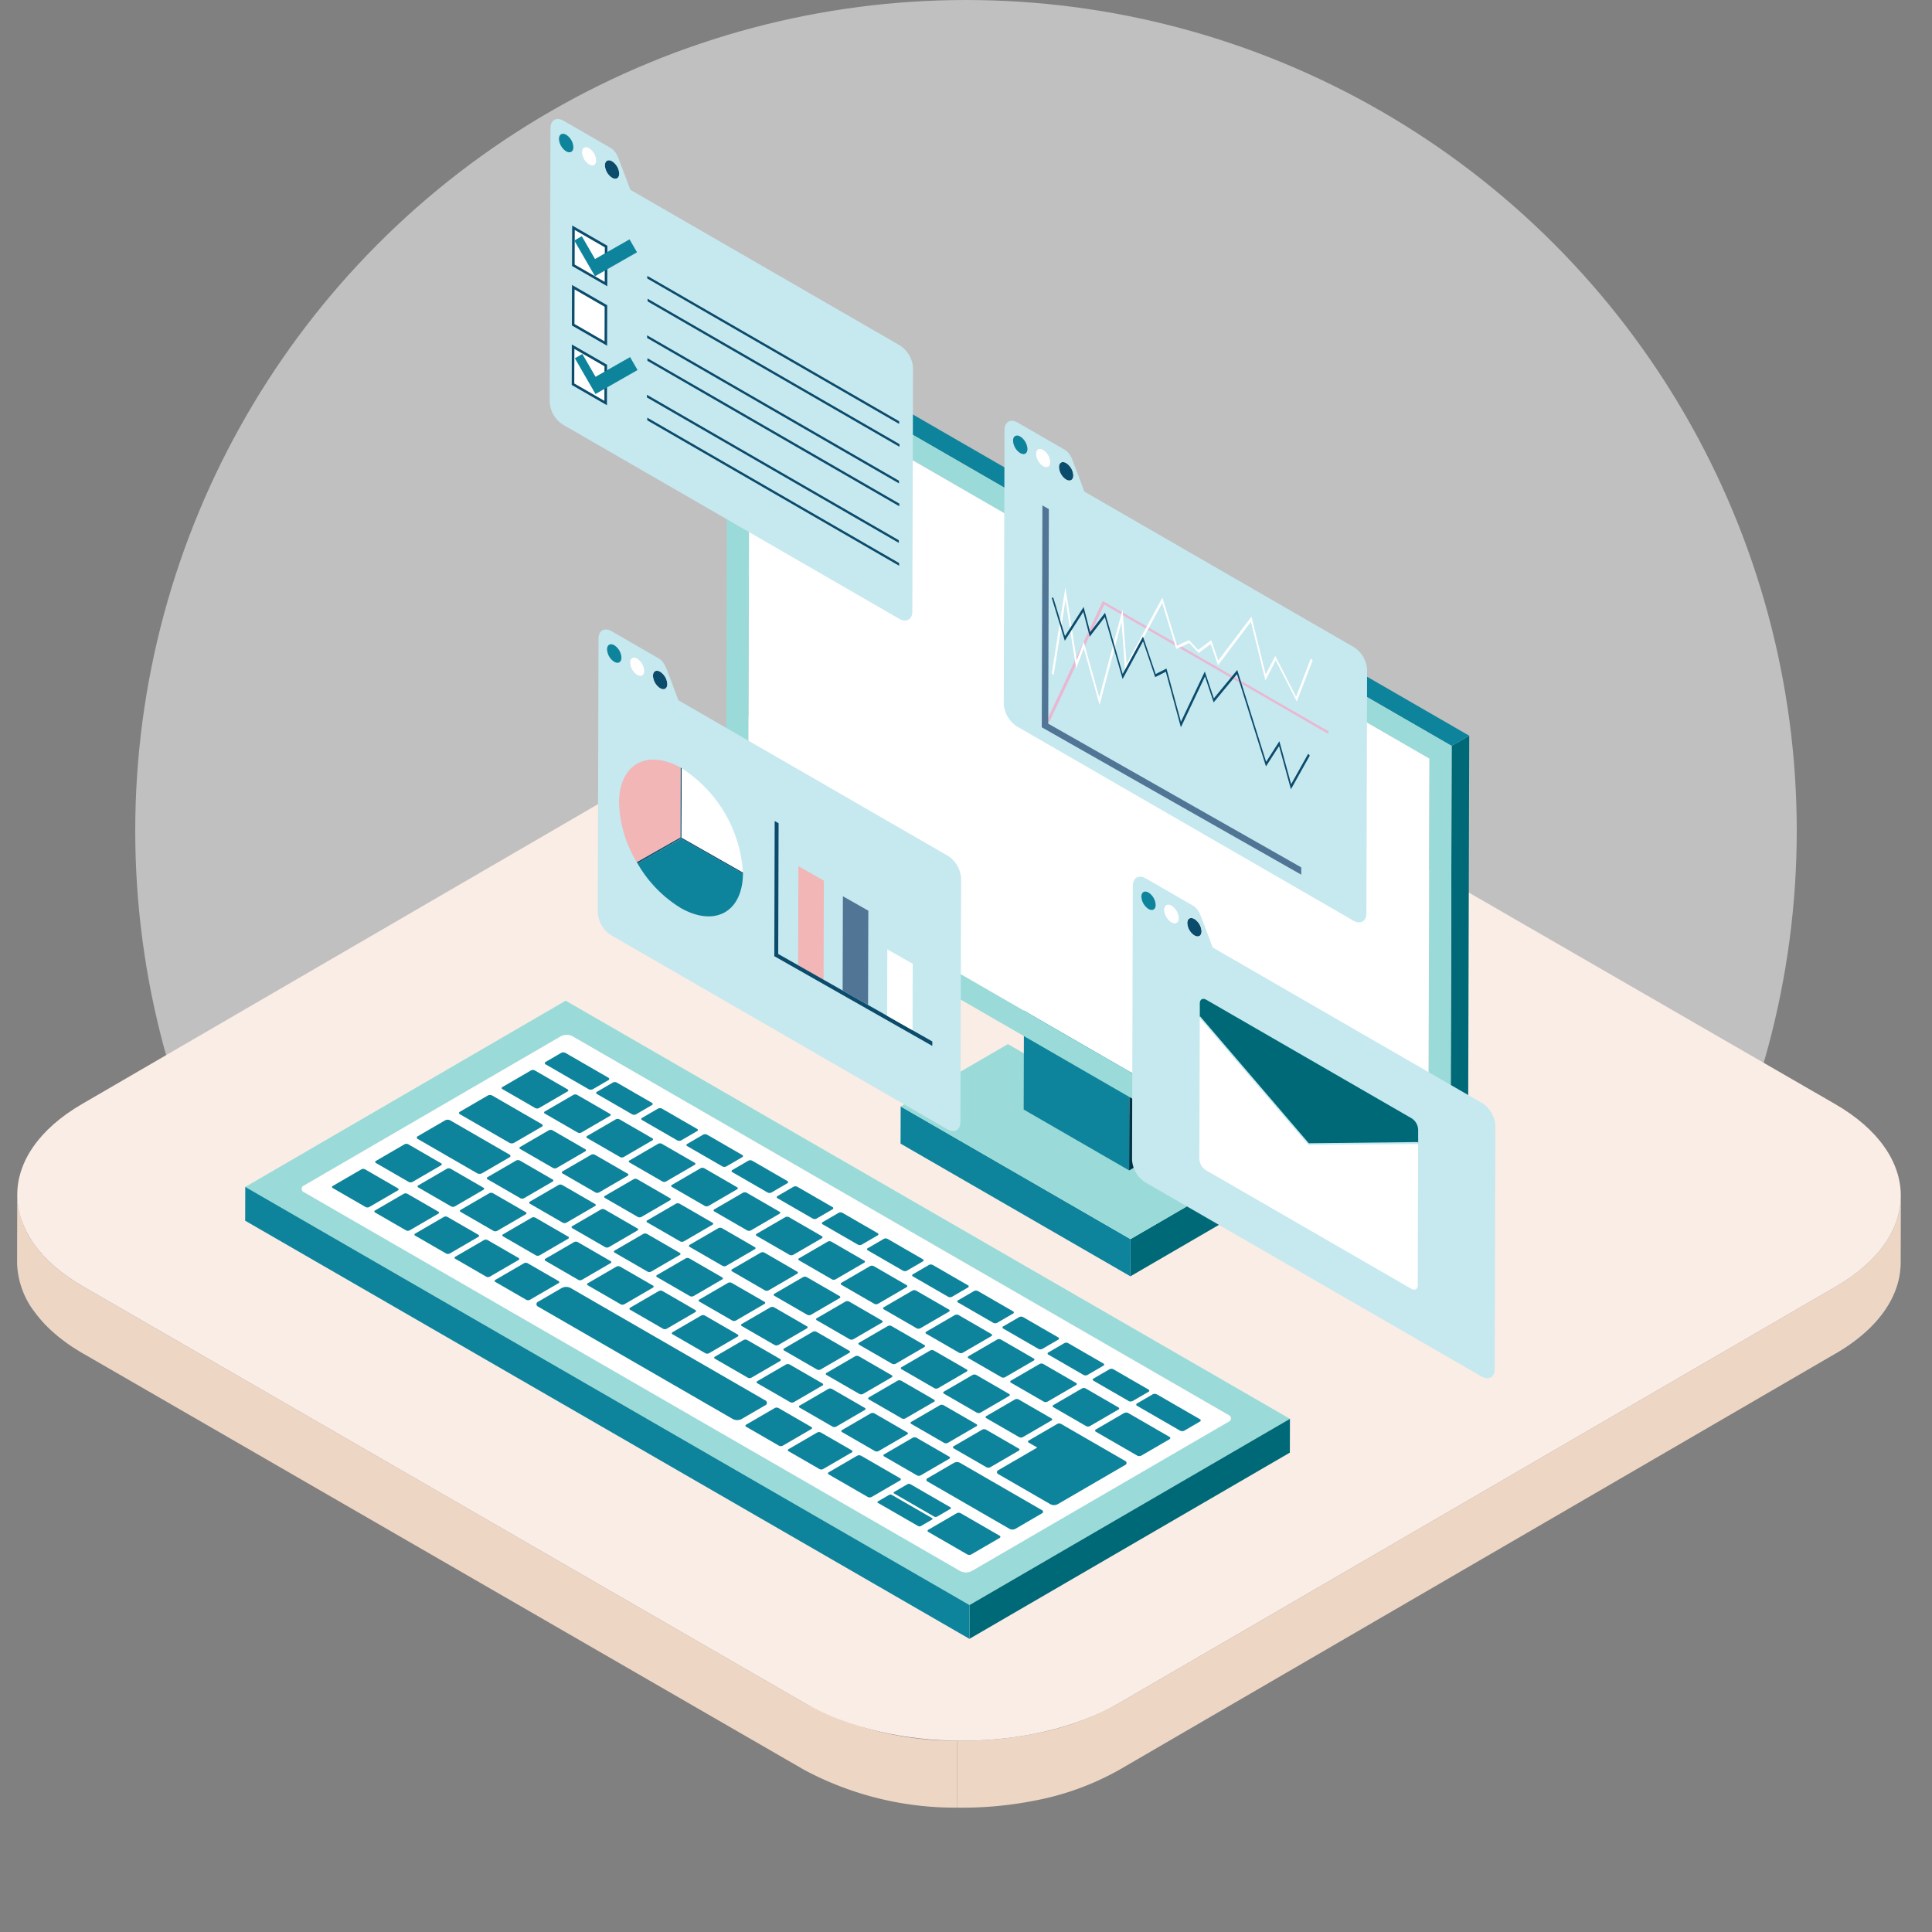 <svg xmlns="http://www.w3.org/2000/svg" xmlns:xlink="http://www.w3.org/1999/xlink" width="200" height="200" viewBox="0 0 200 200">
  <rect x="0" y="0" width="200" height="200" fill="#808080" stroke="none"/>
  <defs>
    <clipPath id="clip-path">
      <rect id="長方形_575" data-name="長方形 575" width="200" height="187.366" fill="none"/>
    </clipPath>
    <clipPath id="clip-path-2">
      <rect id="長方形_573" data-name="長方形 573" width="200.001" height="187.366" fill="none"/>
    </clipPath>
    <clipPath id="clip-path-3">
      <rect id="長方形_572" data-name="長方形 572" width="200" height="115.848" fill="none"/>
    </clipPath>
  </defs>
  <g id="service__type-A" transform="translate(-123 -1818)">
    <rect id="長方形_10" data-name="長方形 10" width="200" height="200" transform="translate(123 1818)" fill="none"/>
    <circle id="around" cx="86" cy="86" r="86" transform="translate(137 1818)" fill="#fff" opacity="0.5"/>
    <g id="グループ_3333" data-name="グループ 3333" transform="translate(123 1830.317)">
      <g id="グループ_3342" data-name="グループ 3342" clip-path="url(#clip-path)">
        <g id="グループ_3339" data-name="グループ 3339" transform="translate(0 0)">
          <g id="グループ_3338" data-name="グループ 3338" clip-path="url(#clip-path-2)">
            <path id="パス_5657" data-name="パス 5657" d="M1417.3,827.4l-.02,6.929c-.01,3.395-2.241,6.784-6.7,9.374l.02-6.929c4.457-2.59,6.688-5.98,6.7-9.374" transform="translate(-1220.532 -715.92)" fill="#87a2bd"/>
            <path id="パス_5658" data-name="パス 5658" d="M14.945,834.467l-.02,6.929a8.879,8.879,0,0,1-1.717-4.652l.02-6.929a8.879,8.879,0,0,0,1.717,4.652" transform="translate(-11.429 -718.011)" fill="#87a2bd"/>
            <path id="パス_5659" data-name="パス 5659" d="M13.151,826.891l-.02,6.929q-.013-.228-.012-.455l.02-6.929q0,.228.012.455" transform="translate(-11.352 -715.087)" fill="#87a2bd"/>
            <path id="パス_5660" data-name="パス 5660" d="M826.264,836.772l-74.2,43.121a28.625,28.625,0,0,1-8.662,3.163,38.684,38.684,0,0,1-8.127.744l-.02,6.929a38.676,38.676,0,0,0,8.126-.744,28.628,28.628,0,0,0,8.662-3.163l74.2-43.121c4.457-2.59,6.688-5.98,6.7-9.374l.02-6.929c-.01,3.395-2.241,6.784-6.7,9.374" transform="translate(-636.19 -715.92)" fill="#eed6c4"/>
            <path id="パス_5661" data-name="パス 5661" d="M94.628,879.061,19.943,835.942q-.212-.122-.417-.247l-.135-.084c-.09-.056-.181-.111-.269-.168l-.157-.1c-.078-.051-.157-.1-.234-.153l-.159-.11c-.073-.05-.147-.1-.218-.151-.054-.038-.107-.078-.16-.116s-.137-.1-.2-.149-.106-.081-.16-.122-.129-.1-.192-.147-.1-.084-.157-.127-.122-.1-.181-.146-.1-.086-.152-.129-.116-.1-.173-.147-.1-.088-.147-.131-.111-.1-.165-.148-.1-.09-.143-.135-.1-.1-.155-.148-.091-.091-.137-.137-.1-.1-.149-.15-.086-.092-.13-.137-.1-.1-.142-.152-.083-.094-.125-.141-.09-.1-.134-.152-.079-.1-.119-.143-.085-.1-.127-.153-.075-.1-.113-.144-.081-.1-.12-.154-.071-.1-.106-.145a8.8,8.8,0,0,1-1.825-5.238l-.02,6.929a8.748,8.748,0,0,0,1.729,5.106h0c.031.044.065.088.1.132s.069.1.105.144.08.1.121.156.074.1.112.143.085.1.128.155.078.094.118.141.09.1.136.154.081.093.123.139.1.1.143.153.085.091.129.137.1.1.149.15.09.091.137.137.1.1.155.148.094.091.143.135.11.1.165.148.1.088.147.131.115.1.173.147.1.086.152.129.122.1.183.147.1.083.155.125.129.1.193.148l.158.121c.067.05.136.1.2.148l.16.116c.072.051.145.1.218.151l.159.11c.077.051.156.1.234.153l.157.1c.088.056.179.112.269.168l.135.084q.205.125.417.247L94.608,885.99a33.1,33.1,0,0,0,15.807,3.907l.02-6.929a33.1,33.1,0,0,1-15.807-3.907" transform="translate(-11.351 -715.087)" fill="#eed6c4"/>
            <path id="パス_5662" data-name="パス 5662" d="M201.445,454.817c9.031,5.214,9.078,13.666.106,18.88l-74.2,43.121c-8.972,5.214-23.565,5.214-32.6,0L20.069,473.7c-9.031-5.214-9.078-13.667-.106-18.88l74.2-43.121c8.972-5.214,23.565-5.214,32.6,0Z" transform="translate(-11.478 -352.845)" fill="#faede5"/>
          </g>
        </g>
        <path id="パス_5663" data-name="パス 5663" d="M879.619,812.745l-.011,3.851-11.1,6.452.011-3.852Z" transform="translate(-751.489 -703.241)" fill="#006977"/>
        <path id="パス_5664" data-name="パス 5664" d="M715.728,772.42l-.011,3.851-23.791-13.736.011-3.851Z" transform="translate(-598.7 -656.464)" fill="#0e849c"/>
        <path id="パス_5665" data-name="パス 5665" d="M726.9,724.532l-11.1,6.452-23.791-13.736,11.1-6.452Z" transform="translate(-598.771 -615.028)" fill="#9adbd9"/>
        <path id="パス_5666" data-name="パス 5666" d="M867.579,672.06l3.33-1.935-.047,16.618-3.33,1.935Z" transform="translate(-750.646 -579.837)" fill="#003246"/>
        <path id="パス_5667" data-name="パス 5667" d="M786.894,625.3l3.33-1.935,10.912,6.3-3.33,1.935Z" transform="translate(-680.873 -539.378)" fill="#808a9b"/>
        <path id="パス_5668" data-name="パス 5668" d="M797.5,644.03l-.047,16.618-10.912-6.3.047-16.617Z" transform="translate(-680.57 -551.806)" fill="#0e849c"/>
        <path id="パス_5669" data-name="パス 5669" d="M645.3,230.327l-.142,50.259-70.4-40.648.142-50.259Z" transform="translate(-497.318 -164.123)" fill="#fff"/>
        <path id="パス_5670" data-name="パス 5670" d="M1114.355,474.885l1.816-1.056-.157,55.512L1114.2,530.4Z" transform="translate(-964.077 -409.989)" fill="#006977"/>
        <path id="パス_5671" data-name="パス 5671" d="M558.915,153.618l1.816-1.055L635.7,195.848l-1.816,1.056Z" transform="translate(-483.61 -132.008)" fill="#0e849c"/>
        <path id="パス_5672" data-name="パス 5672" d="M557.9,160.4l74.973,43.286-.157,55.512-74.973-43.286Zm72.538,94.852.142-50.259-70.4-40.648-.142,50.259,70.4,40.648" transform="translate(-482.6 -138.785)" fill="#9adbd9"/>
        <g id="グループ_3341" data-name="グループ 3341" transform="translate(0 0)">
          <g id="グループ_3340" data-name="グループ 3340" clip-path="url(#clip-path-2)">
            <path id="パス_5673" data-name="パス 5673" d="M221.616,677.434,296.59,720.72,263.419,740l-74.974-43.286Zm42.036,59.029,26.567-15.439a.368.368,0,0,0,0-.7l-67.9-39.2a1.328,1.328,0,0,0-1.2,0l-26.567,15.439a.368.368,0,0,0,0,.7l67.9,39.2a1.325,1.325,0,0,0,1.2,0" transform="translate(-163.055 -586.161)" fill="#9adbd9"/>
            <path id="パス_5674" data-name="パス 5674" d="M327.82,743.109a.368.368,0,0,1,0,.7l-26.567,15.439a1.324,1.324,0,0,1-1.2,0l-67.9-39.2a.368.368,0,0,1,0-.7l26.567-15.439a1.327,1.327,0,0,1,1.2,0Zm-50.394.415,2.438-1.417a.276.276,0,0,0,0-.521l-20.145-11.631a.994.994,0,0,0-.9,0l-2.438,1.417a.276.276,0,0,0,0,.522l20.145,11.631a1,1,0,0,0,.9,0m32.716,8.821,6.984-4.059a.226.226,0,0,0,0-.428l-3.24-1.871-2.142-1.237-1.252-.723a.423.423,0,0,0-.381,0l-2.956,1.718a.117.117,0,0,0,0,.22l.882.509-4.017,2.335a.226.226,0,0,0,0,.427l5.382,3.107a.813.813,0,0,0,.738,0m-4.378,2.544,2.746-1.6a.181.181,0,0,0,0-.343l-8.489-4.9a.658.658,0,0,0-.593,0l-2.746,1.6a.181.181,0,0,0,0,.343l8.489,4.9a.652.652,0,0,0,.59,0M246.744,712.6l-2.831,1.645a.155.155,0,0,0,0,.294l6.137,3.543a.558.558,0,0,0,.506,0l2.831-1.645a.155.155,0,0,0,0-.294l-6.137-3.543a.565.565,0,0,0-.508,0m4.407-2.561-2.873,1.67a.142.142,0,0,0,0,.269l5.124,2.958a.511.511,0,0,0,.465,0l2.873-1.67a.142.142,0,0,0,0-.269l-5.124-2.958a.516.516,0,0,0-.465,0m67.658,37.271,2.912-1.692a.13.13,0,0,0,0-.246l-4.27-2.465a.473.473,0,0,0-.425,0l-2.913,1.693a.131.131,0,0,0,0,.247l4.27,2.465a.47.47,0,0,0,.425,0M290.9,751.585l2.923-1.7a.127.127,0,0,0,0-.239l-4.02-2.321a.457.457,0,0,0-.414,0l-2.923,1.7a.127.127,0,0,0,0,.241l4.02,2.321a.46.46,0,0,0,.414,0m10.308,5.952,2.923-1.7a.126.126,0,0,0,0-.239l-4.02-2.321a.457.457,0,0,0-.414,0l-2.923,1.7a.127.127,0,0,0,0,.241l4.02,2.321a.46.46,0,0,0,.414,0m-19.369-21.1,3.392,1.958a.421.421,0,0,0,.382,0l2.956-1.718a.117.117,0,0,0,0-.222l-3.392-1.959a.423.423,0,0,0-.383,0l-2.956,1.718c-.1.061-.1.16,0,.221M278.386,724l2.956-1.718a.117.117,0,0,0,0-.221l-3.392-1.958a.423.423,0,0,0-.381,0l-2.956,1.718a.117.117,0,0,0,0,.222L278,724a.424.424,0,0,0,.383,0m-30.646-2.483,2.956-1.718a.117.117,0,0,0,0-.222l-3.392-1.959a.424.424,0,0,0-.383,0l-2.956,1.718a.117.117,0,0,0,0,.221l3.392,1.958a.423.423,0,0,0,.381,0m59.923,15.962a.117.117,0,0,0,0-.221l-3.392-1.958a.423.423,0,0,0-.381,0l-2.956,1.718a.117.117,0,0,0,0,.222l3.392,1.958a.423.423,0,0,0,.383,0l2.956-1.718m-34.422-4.664-2.956,1.718a.117.117,0,0,0,0,.221l3.392,1.958a.423.423,0,0,0,.381,0l2.956-1.718a.117.117,0,0,0,0-.222l-3.392-1.959a.424.424,0,0,0-.383,0m-4.561-3.976,3.392,1.959a.42.42,0,0,0,.381,0l2.956-1.718a.117.117,0,0,0,0-.222l-3.392-1.958a.423.423,0,0,0-.383,0l-2.956,1.718c-.1.061-.1.16,0,.221m-7.23-14.617a.117.117,0,0,0,0,.222l3.392,1.958a.423.423,0,0,0,.383,0l2.956-1.718a.117.117,0,0,0,0-.221l-3.392-1.959a.423.423,0,0,0-.381,0l-2.956,1.718m-5.818-6.784-2.956,1.718a.117.117,0,0,0,0,.222l3.392,1.958a.423.423,0,0,0,.383,0l2.956-1.718a.117.117,0,0,0,0-.221l-3.392-1.959a.423.423,0,0,0-.381,0m35.915,24.16,2.956-1.718a.117.117,0,0,0,0-.221l-3.392-1.958a.423.423,0,0,0-.381,0l-2.956,1.718a.117.117,0,0,0,0,.222l3.392,1.958a.423.423,0,0,0,.383,0m-31.466-6.381-2.956,1.718a.117.117,0,0,0,0,.221l3.392,1.959a.423.423,0,0,0,.381,0l2.956-1.718a.117.117,0,0,0,0-.222l-3.392-1.958a.424.424,0,0,0-.383,0m21.935,12.664-2.956,1.718a.117.117,0,0,0,0,.221l3.392,1.959a.422.422,0,0,0,.381,0l2.956-1.718a.117.117,0,0,0,0-.222l-3.392-1.959a.423.423,0,0,0-.383,0M258.473,719.3l-2.956,1.718c-.1.061-.1.16,0,.221l3.392,1.958a.42.42,0,0,0,.381,0l2.956-1.718a.117.117,0,0,0,0-.222l-3.392-1.959a.424.424,0,0,0-.383,0m48.069,26.1,2.956-1.718a.117.117,0,0,0,0-.222L306.1,741.5a.424.424,0,0,0-.383,0l-2.956,1.718a.117.117,0,0,0,0,.221l3.392,1.958a.423.423,0,0,0,.381,0M263.287,720.64l3.392,1.958a.422.422,0,0,0,.381,0l2.956-1.718a.117.117,0,0,0,0-.222l-3.392-1.958a.423.423,0,0,0-.383,0l-2.956,1.718a.117.117,0,0,0,0,.221m33.049,15.216-3.392-1.958a.423.423,0,0,0-.383,0l-2.956,1.718a.117.117,0,0,0,0,.221L293,737.8a.423.423,0,0,0,.381,0l2.956-1.718a.117.117,0,0,0,0-.222m-14.648,10.429,2.956-1.718a.117.117,0,0,0,0-.221l-3.392-1.958a.423.423,0,0,0-.381,0l-2.956,1.718a.117.117,0,0,0,0,.222l3.392,1.958a.424.424,0,0,0,.383,0m-24.222-32.649-2.956,1.718a.117.117,0,0,0,0,.221l3.392,1.958a.422.422,0,0,0,.381,0l2.956-1.718a.117.117,0,0,0,0-.222l-3.392-1.958a.423.423,0,0,0-.383,0m25.71,14.622-3.392-1.958a.423.423,0,0,0-.383,0l-2.956,1.718a.117.117,0,0,0,0,.221l3.392,1.958a.422.422,0,0,0,.381,0l2.956-1.718a.117.117,0,0,0,0-.222m-.4-1.731,2.956-1.718a.117.117,0,0,0,0-.221l-3.392-1.958a.419.419,0,0,0-.38,0L279,724.348a.117.117,0,0,0,0,.221l3.392,1.959a.424.424,0,0,0,.383,0m-19.912-4.7-2.956,1.718a.116.116,0,0,0,0,.22l3.392,1.959a.42.42,0,0,0,.381,0l2.956-1.718a.117.117,0,0,0,0-.222l-3.392-1.959a.421.421,0,0,0-.381,0m1.433,4.471,3.392,1.958a.417.417,0,0,0,.38,0l2.956-1.718a.117.117,0,0,0,0-.221l-3.392-1.959a.423.423,0,0,0-.383,0l-2.956,1.718c-.105.061-.1.16,0,.221m-7.23-14.4,3.394,1.959a.423.423,0,0,0,.381,0l2.956-1.718a.117.117,0,0,0,0-.22l-3.394-1.959a.423.423,0,0,0-.38,0l-2.956,1.718a.117.117,0,0,0,0,.221m29.163,27.059,3.394,1.959a.421.421,0,0,0,.38,0l2.956-1.718a.117.117,0,0,0,0-.221l-3.393-1.959a.422.422,0,0,0-.381,0l-2.956,1.718a.116.116,0,0,0,0,.22M295,744.03l3.392,1.959a.421.421,0,0,0,.381,0l2.956-1.718a.117.117,0,0,0,0-.221l-3.392-1.958a.421.421,0,0,0-.381,0L295,743.81a.116.116,0,0,0,0,.22M277.454,733.9l3.392,1.959a.417.417,0,0,0,.38,0l2.956-1.718a.117.117,0,0,0,0-.221l-3.392-1.958a.423.423,0,0,0-.383,0l-2.956,1.718c-.1.061-.1.16,0,.221M274,721.462l2.956-1.718a.117.117,0,0,0,0-.22l-3.392-1.959a.423.423,0,0,0-.381,0l-2.956,1.718a.117.117,0,0,0,0,.222l3.392,1.958a.423.423,0,0,0,.381,0M290.614,741.5l3.392,1.958a.418.418,0,0,0,.38,0l2.956-1.718a.117.117,0,0,0,0-.221l-3.392-1.959a.423.423,0,0,0-.383,0l-2.956,1.718c-.1.061-.1.16,0,.221m15.5,5.085-3.394-1.959a.423.423,0,0,0-.381,0l-2.956,1.718a.116.116,0,0,0,0,.22l3.394,1.959a.42.42,0,0,0,.38,0l2.956-1.718a.117.117,0,0,0,0-.221M287.159,729.06l2.956-1.718a.116.116,0,0,0,0-.22l-3.392-1.958a.423.423,0,0,0-.381,0l-2.956,1.718a.117.117,0,0,0,0,.222l3.392,1.959a.421.421,0,0,0,.381,0m8.774,5.066,2.956-1.718a.117.117,0,0,0,0-.221l-3.392-1.958a.423.423,0,0,0-.38,0l-2.956,1.718a.117.117,0,0,0,0,.221l3.392,1.959a.423.423,0,0,0,.383,0m-43.807-10.081,2.956-1.718a.117.117,0,0,0,0-.222l-3.392-1.958a.42.42,0,0,0-.381,0l-2.956,1.718a.116.116,0,0,0,0,.22l3.392,1.959a.423.423,0,0,0,.381,0m-8.774-5.066,2.956-1.718a.117.117,0,0,0,0-.221l-3.392-1.958a.423.423,0,0,0-.383,0l-2.956,1.718a.117.117,0,0,0,0,.221l3.392,1.959a.424.424,0,0,0,.38,0m68.7,21.027a.117.117,0,0,0,0-.22l-3.394-1.959a.423.423,0,0,0-.38,0l-2.956,1.718a.117.117,0,0,0,0,.221l3.394,1.959a.423.423,0,0,0,.381,0l2.956-1.718m-11.73-3.348,2.956-1.718a.116.116,0,0,0,0-.22l-3.392-1.959a.423.423,0,0,0-.381,0l-2.956,1.718a.117.117,0,0,0,0,.222l3.392,1.958a.421.421,0,0,0,.381,0m-47.579-12.04,3.392,1.958a.42.42,0,0,0,.38,0l2.956-1.718a.117.117,0,0,0,0-.221l-3.392-1.958a.424.424,0,0,0-.383,0l-2.956,1.718a.117.117,0,0,0,0,.221m43.223,24.736,2.956-1.718a.117.117,0,0,0,0-.221l-3.394-1.959a.422.422,0,0,0-.381,0l-2.956,1.718a.117.117,0,0,0,0,.22l3.394,1.959a.422.422,0,0,0,.38,0m-31.5-21.609-2.956,1.718a.117.117,0,0,0,0,.22l3.392,1.959a.423.423,0,0,0,.381,0l2.956-1.718a.117.117,0,0,0,0-.222l-3.392-1.959a.423.423,0,0,0-.381,0M309.706,742.3l3.392,1.959a.42.42,0,0,0,.381,0l2.956-1.718a.116.116,0,0,0,0-.22l-3.392-1.959a.423.423,0,0,0-.381,0l-2.956,1.718a.117.117,0,0,0,0,.222m-32.078-6.955-2.956,1.718a.117.117,0,0,0,0,.22l3.394,1.959a.422.422,0,0,0,.38,0l2.956-1.718a.117.117,0,0,0,0-.221l-3.394-1.959a.423.423,0,0,0-.381,0m-23.542-18.579-2.956,1.718c-.1.061-.1.16,0,.221l3.392,1.959a.419.419,0,0,0,.38,0l2.956-1.718a.117.117,0,0,0,0-.221l-3.392-1.958a.423.423,0,0,0-.383,0M286.4,740.409l-2.956,1.718a.116.116,0,0,0,0,.22l3.392,1.959a.423.423,0,0,0,.381,0l2.956-1.718a.117.117,0,0,0,0-.222l-3.392-1.958a.42.42,0,0,0-.381,0m-17.548-10.131L265.9,732a.117.117,0,0,0,0,.221l3.392,1.958a.42.42,0,0,0,.38,0l2.956-1.718a.117.117,0,0,0,0-.221l-3.392-1.959a.424.424,0,0,0-.383,0m4.212,1.088,3.392,1.959a.421.421,0,0,0,.381,0l2.956-1.718a.117.117,0,0,0,0-.222l-3.392-1.958a.422.422,0,0,0-.381,0l-2.956,1.718a.116.116,0,0,0,0,.22m17.723,11.576-2.956,1.718a.117.117,0,0,0,0,.221l3.392,1.959a.422.422,0,0,0,.38,0l2.956-1.718a.117.117,0,0,0,0-.221l-3.392-1.958a.422.422,0,0,0-.383,0M265.837,716.75a.117.117,0,0,0,0,.221l3.392,1.958a.422.422,0,0,0,.383,0l2.956-1.718a.117.117,0,0,0,0-.221l-3.392-1.958a.419.419,0,0,0-.38,0l-2.956,1.718m26.113,16.574-3.392-1.958a.423.423,0,0,0-.383,0l-2.956,1.718a.117.117,0,0,0,0,.221l3.392,1.959a.42.42,0,0,0,.38,0l2.956-1.718a.117.117,0,0,0,0-.221m6.43,7.358a.117.117,0,0,0,0,.221l3.392,1.958a.42.42,0,0,0,.38,0l2.956-1.718a.117.117,0,0,0,0-.221l-3.392-1.958a.423.423,0,0,0-.383,0l-2.956,1.718m-59.493-19.108,2.956-1.718a.117.117,0,0,0,0-.22l-3.392-1.959a.423.423,0,0,0-.381,0l-2.956,1.718a.117.117,0,0,0,0,.222l3.392,1.958a.422.422,0,0,0,.381,0m35.515,1.619-3.392-1.959a.42.42,0,0,0-.381,0l-2.956,1.718a.116.116,0,0,0,0,.22l3.392,1.958a.422.422,0,0,0,.381,0l2.956-1.718a.117.117,0,0,0,0-.222m-15.5-5.086,3.394,1.959a.422.422,0,0,0,.38,0l2.956-1.718a.117.117,0,0,0,0-.221l-3.394-1.959a.423.423,0,0,0-.381,0l-2.956,1.718a.117.117,0,0,0,0,.22m19.89,7.619-3.392-1.958a.423.423,0,0,0-.383,0l-2.956,1.718a.117.117,0,0,0,0,.221l3.392,1.959a.423.423,0,0,0,.38,0l2.956-1.718a.117.117,0,0,0,0-.221m8.773,5.065-3.392-1.958a.421.421,0,0,0-.381,0l-2.956,1.718a.116.116,0,0,0,0,.22l3.392,1.959a.422.422,0,0,0,.381,0l2.956-1.718a.117.117,0,0,0,0-.222m13.16,7.6-3.392-1.958a.423.423,0,0,0-.381,0l-2.956,1.718a.117.117,0,0,0,0,.22l3.392,1.959a.424.424,0,0,0,.381,0l2.956-1.718a.117.117,0,0,0,0-.222m-57.658-14.4,2.967-1.724c.1-.059.1-.155,0-.214l-3.2-1.847a.41.41,0,0,0-.37,0l-2.967,1.724a.114.114,0,0,0,0,.215l3.2,1.847a.412.412,0,0,0,.372,0m4.151,2.4,2.967-1.724c.1-.059.1-.155,0-.215l-3.2-1.847a.41.41,0,0,0-.37,0l-2.967,1.724a.114.114,0,0,0,0,.215l3.2,1.847a.413.413,0,0,0,.372,0m8.3,4.792,2.967-1.724a.114.114,0,0,0,0-.215l-3.2-1.847a.409.409,0,0,0-.37,0l-2.967,1.724a.114.114,0,0,0,0,.215l3.2,1.847a.412.412,0,0,0,.372,0m30.35,17.522,2.967-1.724c.1-.059.1-.155,0-.214l-3.2-1.847a.409.409,0,0,0-.369,0l-2.967,1.724a.114.114,0,0,0,0,.215l3.2,1.847a.413.413,0,0,0,.372,0m-34.5-19.919,2.967-1.724a.113.113,0,0,0,0-.214L251.13,725a.41.41,0,0,0-.369,0l-2.967,1.724a.114.114,0,0,0,0,.215l3.2,1.848a.412.412,0,0,0,.37,0m7.384-23.162-1.6.932a.136.136,0,0,0,0,.257l4.443,2.565a.49.49,0,0,0,.443,0l1.6-.932a.136.136,0,0,0,0-.257l-4.443-2.565a.49.49,0,0,0-.443,0m64.509,39.1,1.6-.932a.135.135,0,0,0,0-.256l-4.443-2.565a.491.491,0,0,0-.443,0l-1.6.932a.136.136,0,0,0,0,.256l4.443,2.565a.487.487,0,0,0,.441,0m-45.136-27.94-1.644.956a.123.123,0,0,0,0,.233l3.638,2.1a.447.447,0,0,0,.4,0l1.644-.956a.124.124,0,0,0,0-.233l-3.638-2.1a.444.444,0,0,0-.4,0m28.039,16.188-1.644.956a.124.124,0,0,0,0,.234l3.638,2.1a.446.446,0,0,0,.4,0l1.644-.956a.123.123,0,0,0,0-.233l-3.638-2.1a.446.446,0,0,0-.4,0m-37.385-21.584-1.644.956a.123.123,0,0,0,0,.233l3.638,2.1a.444.444,0,0,0,.4,0l1.644-.956a.123.123,0,0,0,0-.233l-3.638-2.1a.444.444,0,0,0-.4,0m23.366,13.49-1.644.956a.123.123,0,0,0,0,.233l3.638,2.1a.443.443,0,0,0,.4,0l1.644-.956a.123.123,0,0,0,0-.233l-3.638-2.1a.443.443,0,0,0-.4,0M264.1,708.689l-1.644.956a.123.123,0,0,0,0,.233l3.638,2.1a.444.444,0,0,0,.4,0l1.644-.956a.123.123,0,0,0,0-.233l-3.638-2.1a.443.443,0,0,0-.4,0m23.366,13.49-1.644.956a.123.123,0,0,0,0,.233l3.638,2.1a.444.444,0,0,0,.4,0l1.644-.955a.123.123,0,0,0,0-.233l-3.638-2.1a.444.444,0,0,0-.4,0m9.346,5.4-1.644.956a.123.123,0,0,0,0,.233l3.638,2.1a.444.444,0,0,0,.4,0l1.644-.956a.123.123,0,0,0,0-.233l-3.638-2.1a.444.444,0,0,0-.4,0m14.02,8.094-1.644.956a.123.123,0,0,0,0,.233l3.638,2.1a.445.445,0,0,0,.4,0l1.644-.956a.123.123,0,0,0,0-.233l-3.638-2.1a.444.444,0,0,0-.4,0M282.8,719.482l-1.644.956a.123.123,0,0,0,0,.233l3.638,2.1a.446.446,0,0,0,.4,0l1.644-.956a.123.123,0,0,0,0-.233l-3.638-2.1a.443.443,0,0,0-.4,0m18.692,10.792-1.644.956a.123.123,0,0,0,0,.233l3.638,2.1a.444.444,0,0,0,.4,0l1.644-.955a.123.123,0,0,0,0-.233l-3.638-2.1a.444.444,0,0,0-.4,0m14.02,8.095-1.644.956a.123.123,0,0,0,0,.233l3.638,2.1a.444.444,0,0,0,.4,0l1.644-.956a.123.123,0,0,0,0-.233l-3.638-2.1a.443.443,0,0,0-.4,0m-42.059-24.283-1.644.956a.123.123,0,0,0,0,.233l3.638,2.1a.444.444,0,0,0,.4,0l1.644-.956a.123.123,0,0,0,0-.233l-3.638-2.1a.443.443,0,0,0-.4,0m24.214,39.541,1.376-.8a.089.089,0,0,0,0-.169l-4.142-2.392a.323.323,0,0,0-.293,0l-1.376.8a.09.09,0,0,0,0,.169l4.142,2.391a.322.322,0,0,0,.292,0m-1.68.976,1.157-.672a.083.083,0,0,0,0-.157l-4.164-2.4a.3.3,0,0,0-.271,0l-1.157.672a.083.083,0,0,0,0,.157l4.164,2.4a.3.3,0,0,0,.271,0" transform="translate(-200.659 -608.943)" fill="#fff"/>
            <path id="パス_5675" data-name="パス 5675" d="M463.835,742.119a.123.123,0,0,1,0,.233l-1.644.956a.443.443,0,0,1-.4,0l-3.638-2.1a.123.123,0,0,1,0-.233l1.644-.956a.443.443,0,0,1,.4,0Z" transform="translate(-396.351 -640.272)" fill="#0e849c"/>
            <path id="パス_5676" data-name="パス 5676" d="M498.518,762.143a.123.123,0,0,1,0,.233l-1.644.956a.443.443,0,0,1-.4,0l-3.638-2.1a.123.123,0,0,1,0-.233l1.644-.956a.444.444,0,0,1,.4,0Z" transform="translate(-426.361 -657.598)" fill="#0e849c"/>
            <path id="パス_5677" data-name="パス 5677" d="M361.284,752.932a.142.142,0,0,1,0,.269l-2.873,1.67a.512.512,0,0,1-.465,0l-5.124-2.958a.142.142,0,0,1,0-.269l2.873-1.67a.517.517,0,0,1,.465,0Z" transform="translate(-305.203 -648.88)" fill="#0e849c"/>
            <path id="パス_5678" data-name="パス 5678" d="M405.925,778.7a.117.117,0,0,1,0,.222l-2.956,1.718a.424.424,0,0,1-.381,0l-3.392-1.959a.117.117,0,0,1,0-.221l2.956-1.718a.423.423,0,0,1,.383,0Z" transform="translate(-345.342 -672.052)" fill="#0e849c"/>
            <path id="パス_5679" data-name="パス 5679" d="M329.853,772.491a.155.155,0,0,1,0,.294l-2.831,1.645a.558.558,0,0,1-.506,0l-6.137-3.543a.155.155,0,0,1,0-.294l2.831-1.645a.564.564,0,0,1,.508,0Z" transform="translate(-277.122 -665.292)" fill="#0e849c"/>
            <path id="パス_5680" data-name="パス 5680" d="M489.979,789.07a.117.117,0,0,1,0,.221l-2.956,1.718a.424.424,0,0,1-.383,0l-3.392-1.959a.117.117,0,0,1,0-.221l2.956-1.718a.42.42,0,0,1,.38,0Z" transform="translate(-418.073 -681.022)" fill="#0e849c"/>
            <path id="パス_5681" data-name="パス 5681" d="M438.49,797.5a.117.117,0,0,1,0,.221l-2.956,1.718a.424.424,0,0,1-.38,0l-3.394-1.959a.117.117,0,0,1,0-.22l2.956-1.718a.423.423,0,0,1,.381,0Z" transform="translate(-373.519 -688.32)" fill="#0e849c"/>
            <path id="パス_5682" data-name="パス 5682" d="M380.834,801.925a.117.117,0,0,1,0,.221l-2.956,1.718a.42.42,0,0,1-.38,0l-3.392-1.959c-.105-.061-.108-.16,0-.221l2.956-1.718a.423.423,0,0,1,.383,0Z" transform="translate(-323.632 -692.144)" fill="#0e849c"/>
            <path id="パス_5683" data-name="パス 5683" d="M413.39,820.72a.117.117,0,0,1,0,.222l-2.956,1.718a.421.421,0,0,1-.381,0l-3.392-1.959c-.105-.061-.108-.16,0-.221l2.956-1.718a.423.423,0,0,1,.383,0Z" transform="translate(-351.801 -708.408)" fill="#0e849c"/>
            <path id="パス_5684" data-name="パス 5684" d="M294.28,827.368c.1.059.1.156,0,.214l-2.967,1.724a.413.413,0,0,1-.372,0l-3.2-1.847a.114.114,0,0,1,0-.215l2.967-1.724a.41.41,0,0,1,.37,0Z" transform="translate(-248.909 -714.257)" fill="#0e849c"/>
            <path id="パス_5685" data-name="パス 5685" d="M536.169,853.9a.117.117,0,0,1,0,.221l-2.956,1.718a.422.422,0,0,1-.38,0l-3.392-1.958a.117.117,0,0,1,0-.221l2.956-1.718a.423.423,0,0,1,.383,0Z" transform="translate(-458.038 -737.117)" fill="#0e849c"/>
            <path id="パス_5686" data-name="パス 5686" d="M425.327,864.623a.117.117,0,0,1,0,.222l-2.956,1.718a.423.423,0,0,1-.381,0L418.6,864.6a.117.117,0,0,1,0-.221l2.956-1.718a.423.423,0,0,1,.383,0Z" transform="translate(-362.13 -746.396)" fill="#0e849c"/>
            <path id="パス_5687" data-name="パス 5687" d="M543.632,895.916a.117.117,0,0,1,0,.222l-2.956,1.718a.42.42,0,0,1-.381,0L536.9,895.9a.116.116,0,0,1,0-.22l2.956-1.718a.422.422,0,0,1,.381,0Z" transform="translate(-464.496 -773.473)" fill="#0e849c"/>
            <path id="パス_5688" data-name="パス 5688" d="M741.308,902.317a.123.123,0,0,1,0,.233l-1.644.956a.444.444,0,0,1-.4,0l-3.638-2.1a.123.123,0,0,1,0-.233l1.644-.956a.443.443,0,0,1,.4,0Z" transform="translate(-636.439 -778.886)" fill="#0e849c"/>
            <path id="パス_5689" data-name="パス 5689" d="M633.846,910.294a.117.117,0,0,1,0,.221l-2.956,1.718a.421.421,0,0,1-.38,0l-3.392-1.959a.117.117,0,0,1,0-.221l2.956-1.718a.422.422,0,0,1,.383,0Z" transform="translate(-542.554 -785.913)" fill="#0e849c"/>
            <path id="パス_5690" data-name="パス 5690" d="M776,922.345a.123.123,0,0,1,0,.233l-1.644.956a.447.447,0,0,1-.4,0l-3.638-2.1a.124.124,0,0,1,0-.234l1.644-.956a.447.447,0,0,1,.4,0Z" transform="translate(-666.454 -796.215)" fill="#0e849c"/>
            <path id="パス_5691" data-name="パス 5691" d="M641.31,952.311a.117.117,0,0,1,0,.221l-2.956,1.718a.42.42,0,0,1-.38,0l-3.394-1.959a.116.116,0,0,1,0-.22l2.956-1.718a.422.422,0,0,1,.381,0Z" transform="translate(-549.013 -822.268)" fill="#0e849c"/>
            <path id="パス_5692" data-name="パス 5692" d="M845.366,962.4a.123.123,0,0,1,0,.233l-1.644.956a.444.444,0,0,1-.4,0l-3.638-2.1a.123.123,0,0,1,0-.233l1.644-.956a.444.444,0,0,1,.4,0Z" transform="translate(-726.477 -830.871)" fill="#0e849c"/>
            <path id="パス_5693" data-name="パス 5693" d="M731.524,966.688a.117.117,0,0,1,0,.221l-2.956,1.718a.42.42,0,0,1-.38,0l-3.392-1.959a.117.117,0,0,1,0-.221l2.956-1.718a.423.423,0,0,1,.383,0Z" transform="translate(-627.072 -834.709)" fill="#0e849c"/>
            <path id="パス_5694" data-name="パス 5694" d="M579.6,992.1a.117.117,0,0,1,0,.221l-2.956,1.718a.423.423,0,0,1-.383,0l-3.392-1.959a.117.117,0,0,1,0-.222l2.956-1.718a.423.423,0,0,1,.381,0Z" transform="translate(-495.619 -856.698)" fill="#0e849c"/>
            <path id="パス_5695" data-name="パス 5695" d="M425.151,719.785a.136.136,0,0,1,0,.257l-1.6.932a.491.491,0,0,1-.443,0l-4.443-2.565a.136.136,0,0,1,0-.256l1.6-.932a.49.49,0,0,1,.443,0Z" transform="translate(-362.176 -620.541)" fill="#0e849c"/>
            <path id="パス_5696" data-name="パス 5696" d="M392.3,732.673a.117.117,0,0,1,0,.221l-2.956,1.718a.423.423,0,0,1-.383,0l-3.392-1.959a.117.117,0,0,1,0-.222l2.956-1.718a.423.423,0,0,1,.381,0Z" transform="translate(-333.551 -632.223)" fill="#0e849c"/>
            <path id="パス_5697" data-name="パス 5697" d="M457.419,770.271a.117.117,0,0,1,0,.221l-2.956,1.718a.423.423,0,0,1-.383,0l-3.392-1.959a.117.117,0,0,1,0-.222l2.956-1.718a.422.422,0,0,1,.381,0Z" transform="translate(-389.898 -664.755)" fill="#0e849c"/>
            <path id="パス_5698" data-name="パス 5698" d="M533.2,782.167a.123.123,0,0,1,0,.233l-1.644.956a.443.443,0,0,1-.4,0l-3.638-2.1a.123.123,0,0,1,0-.233l1.644-.956a.444.444,0,0,1,.4,0Z" transform="translate(-456.371 -674.924)" fill="#0e849c"/>
            <path id="パス_5699" data-name="パス 5699" d="M295.093,789.434a.117.117,0,0,1,0,.221l-2.956,1.718a.423.423,0,0,1-.38,0l-3.392-1.959a.117.117,0,0,1,0-.221l2.956-1.718a.423.423,0,0,1,.383,0Z" transform="translate(-249.443 -681.336)" fill="#0e849c"/>
            <path id="パス_5700" data-name="パス 5700" d="M567.884,802.191a.124.124,0,0,1,0,.233l-1.644.956a.446.446,0,0,1-.4,0l-3.638-2.1a.123.123,0,0,1,0-.233l1.644-.956a.444.444,0,0,1,.4,0Z" transform="translate(-486.381 -692.251)" fill="#0e849c"/>
            <path id="パス_5701" data-name="パス 5701" d="M522.541,807.87a.117.117,0,0,1,0,.22l-2.956,1.718a.423.423,0,0,1-.381,0l-3.392-1.959a.117.117,0,0,1,0-.222l2.956-1.718a.422.422,0,0,1,.381,0Z" transform="translate(-446.246 -697.289)" fill="#0e849c"/>
            <path id="パス_5702" data-name="パス 5702" d="M327.649,808.229a.117.117,0,0,1,0,.222l-2.956,1.718a.423.423,0,0,1-.381,0l-3.392-1.959a.117.117,0,0,1,0-.221l2.956-1.718a.423.423,0,0,1,.383,0Z" transform="translate(-277.612 -697.6)" fill="#0e849c"/>
            <path id="パス_5703" data-name="パス 5703" d="M261.941,808.7a.117.117,0,0,1,0,.22l-2.956,1.718a.423.423,0,0,1-.381,0l-3.392-1.959a.117.117,0,0,1,0-.222l2.956-1.718a.423.423,0,0,1,.381,0Z" transform="translate(-220.758 -698.006)" fill="#0e849c"/>
            <path id="パス_5704" data-name="パス 5704" d="M471.047,816.3a.117.117,0,0,1,0,.222l-2.956,1.718a.423.423,0,0,1-.381,0l-3.392-1.959a.117.117,0,0,1,0-.221l2.956-1.718a.423.423,0,0,1,.383,0Z" transform="translate(-401.69 -704.584)" fill="#0e849c"/>
            <path id="パス_5705" data-name="パス 5705" d="M602.577,822.221a.123.123,0,0,1,0,.233l-1.644.956a.447.447,0,0,1-.4,0l-3.638-2.1a.123.123,0,0,1,0-.233l1.644-.956a.443.443,0,0,1,.4,0Z" transform="translate(-516.4 -709.582)" fill="#0e849c"/>
            <path id="パス_5706" data-name="パス 5706" d="M555.1,826.666a.117.117,0,0,1,0,.221l-2.956,1.718a.424.424,0,0,1-.383,0l-3.392-1.959a.117.117,0,0,1,0-.222l2.956-1.718a.423.423,0,0,1,.382,0Z" transform="translate(-474.416 -713.552)" fill="#0e849c"/>
            <path id="パス_5707" data-name="パス 5707" d="M360.209,827.028a.117.117,0,0,1,0,.222l-2.956,1.718a.423.423,0,0,1-.381,0l-3.392-1.959a.116.116,0,0,1,0-.22l2.956-1.718a.42.42,0,0,1,.381,0Z" transform="translate(-305.787 -713.866)" fill="#0e849c"/>
            <path id="パス_5708" data-name="パス 5708" d="M503.607,835.1a.117.117,0,0,1,0,.222l-2.956,1.718a.423.423,0,0,1-.381,0l-3.392-1.959a.116.116,0,0,1,0-.22l2.956-1.718a.42.42,0,0,1,.381,0Z" transform="translate(-429.864 -720.851)" fill="#0e849c"/>
            <path id="パス_5709" data-name="パス 5709" d="M637.259,842.245a.123.123,0,0,1,0,.233l-1.644.956a.443.443,0,0,1-.4,0l-3.638-2.1a.123.123,0,0,1,0-.233l1.644-.956a.444.444,0,0,1,.4,0Z" transform="translate(-546.409 -726.908)" fill="#0e849c"/>
            <path id="パス_5710" data-name="パス 5710" d="M445.951,839.519a.117.117,0,0,1,0,.222L443,841.459a.421.421,0,0,1-.381,0l-3.392-1.959a.116.116,0,0,1,0-.22l2.956-1.718a.42.42,0,0,1,.381,0Z" transform="translate(-379.975 -724.674)" fill="#0e849c"/>
            <path id="パス_5711" data-name="パス 5711" d="M325.085,845.154c.1.059.1.156,0,.214l-2.967,1.724a.414.414,0,0,1-.372,0l-3.2-1.847a.114.114,0,0,1,0-.215l2.967-1.724a.41.41,0,0,1,.37,0Z" transform="translate(-275.564 -729.647)" fill="#0e849c"/>
            <path id="パス_5712" data-name="パス 5712" d="M587.657,845.464a.117.117,0,0,1,0,.221L584.7,847.4a.423.423,0,0,1-.383,0l-3.392-1.959a.117.117,0,0,1,0-.221l2.956-1.718a.42.42,0,0,1,.38,0Z" transform="translate(-502.59 -729.818)" fill="#0e849c"/>
            <path id="パス_5713" data-name="パス 5713" d="M392.771,845.828a.117.117,0,0,1,0,.221l-2.956,1.718a.42.42,0,0,1-.38,0l-3.392-1.959a.117.117,0,0,1,0-.221L389,843.869a.423.423,0,0,1,.383,0Z" transform="translate(-333.96 -730.132)" fill="#0e849c"/>
            <path id="パス_5714" data-name="パス 5714" d="M671.942,862.269a.123.123,0,0,1,0,.233l-1.644.956a.443.443,0,0,1-.4,0l-3.638-2.1a.123.123,0,0,1,0-.233l1.644-.956a.443.443,0,0,1,.4,0Z" transform="translate(-576.419 -744.234)" fill="#0e849c"/>
            <path id="パス_5715" data-name="パス 5715" d="M355.889,862.938a.113.113,0,0,1,0,.214l-2.967,1.724a.412.412,0,0,1-.37,0l-3.2-1.848a.114.114,0,0,1,0-.215l2.967-1.724a.41.41,0,0,1,.369,0Z" transform="translate(-302.217 -745.035)" fill="#0e849c"/>
            <path id="パス_5716" data-name="パス 5716" d="M620.219,864.264a.116.116,0,0,1,0,.22l-2.956,1.718a.421.421,0,0,1-.381,0l-3.392-1.959a.117.117,0,0,1,0-.222l2.956-1.718a.422.422,0,0,1,.381,0Z" transform="translate(-530.764 -746.084)" fill="#0e849c"/>
            <path id="パス_5717" data-name="パス 5717" d="M568.725,872.7a.117.117,0,0,1,0,.222l-2.956,1.718a.423.423,0,0,1-.381,0L562,872.677a.117.117,0,0,1,0-.221l2.956-1.718a.422.422,0,0,1,.383,0Z" transform="translate(-486.207 -753.381)" fill="#0e849c"/>
            <path id="パス_5718" data-name="パス 5718" d="M706.625,882.293a.123.123,0,0,1,0,.233l-1.644.956a.444.444,0,0,1-.4,0l-3.638-2.1a.123.123,0,0,1,0-.233l1.644-.956a.443.443,0,0,1,.4,0Z" transform="translate(-606.429 -761.56)" fill="#0e849c"/>
            <path id="パス_5719" data-name="パス 5719" d="M511.068,877.115a.117.117,0,0,1,0,.222l-2.956,1.718a.421.421,0,0,1-.381,0l-3.392-1.959c-.106-.061-.108-.16,0-.221l2.956-1.718a.423.423,0,0,1,.383,0Z" transform="translate(-436.319 -757.204)" fill="#0e849c"/>
            <path id="パス_5720" data-name="パス 5720" d="M386.686,880.719c.1.059.1.156,0,.214l-2.967,1.724a.413.413,0,0,1-.372,0l-3.2-1.847a.114.114,0,0,1,0-.215l2.967-1.724a.411.411,0,0,1,.37,0Z" transform="translate(-328.865 -760.42)" fill="#0e849c"/>
            <path id="パス_5721" data-name="パス 5721" d="M652.775,883.06a.117.117,0,0,1,0,.221L649.821,885a.423.423,0,0,1-.383,0l-3.392-1.959a.117.117,0,0,1,0-.222L649,881.1a.422.422,0,0,1,.381,0Z" transform="translate(-558.933 -762.348)" fill="#0e849c"/>
            <path id="パス_5722" data-name="パス 5722" d="M457.891,883.424a.117.117,0,0,1,0,.222l-2.956,1.718a.423.423,0,0,1-.381,0l-3.392-1.959a.117.117,0,0,1,0-.22l2.956-1.718a.423.423,0,0,1,.381,0Z" transform="translate(-390.307 -762.664)" fill="#0e849c"/>
            <path id="パス_5723" data-name="パス 5723" d="M601.284,891.495a.117.117,0,0,1,0,.222l-2.956,1.718a.423.423,0,0,1-.381,0l-3.392-1.959a.116.116,0,0,1,0-.22l2.956-1.718a.42.42,0,0,1,.381,0Z" transform="translate(-514.381 -769.647)" fill="#0e849c"/>
            <path id="パス_5724" data-name="パス 5724" d="M685.338,901.861a.117.117,0,0,1,0,.221l-2.956,1.718a.424.424,0,0,1-.383,0l-3.392-1.959a.117.117,0,0,1,0-.221l2.956-1.718a.422.422,0,0,1,.38,0Z" transform="translate(-587.11 -778.616)" fill="#0e849c"/>
            <path id="パス_5725" data-name="パス 5725" d="M490.449,902.222a.117.117,0,0,1,0,.221l-2.956,1.718a.42.42,0,0,1-.38,0L483.72,902.2a.117.117,0,0,1,0-.221l2.956-1.718a.423.423,0,0,1,.383,0Z" transform="translate(-418.478 -778.928)" fill="#0e849c"/>
            <path id="パス_5726" data-name="パス 5726" d="M576.19,914.713a.117.117,0,0,1,0,.221l-2.956,1.718a.418.418,0,0,1-.38,0l-3.392-1.959c-.106-.061-.107-.16,0-.221l2.956-1.718a.423.423,0,0,1,.383,0Z" transform="translate(-492.667 -789.736)" fill="#0e849c"/>
            <path id="パス_5727" data-name="パス 5727" d="M717.9,920.658a.116.116,0,0,1,0,.22l-2.956,1.718a.42.42,0,0,1-.381,0l-3.392-1.959a.117.117,0,0,1,0-.222l2.956-1.718a.423.423,0,0,1,.381,0Z" transform="translate(-615.28 -794.88)" fill="#0e849c"/>
            <path id="パス_5728" data-name="パス 5728" d="M523,921.018a.117.117,0,0,1,0,.222l-2.956,1.718a.423.423,0,0,1-.381,0L516.276,921a.117.117,0,0,1,0-.221l2.956-1.718a.423.423,0,0,1,.383,0Z" transform="translate(-446.647 -795.192)" fill="#0e849c"/>
            <path id="パス_5729" data-name="パス 5729" d="M666.4,929.091a.117.117,0,0,1,0,.222l-2.956,1.718a.424.424,0,0,1-.381,0l-3.392-1.959a.117.117,0,0,1,0-.221l2.956-1.718a.422.422,0,0,1,.383,0Z" transform="translate(-570.724 -802.177)" fill="#0e849c"/>
            <path id="パス_5730" data-name="パス 5730" d="M608.745,933.509a.117.117,0,0,1,0,.222l-2.956,1.718a.421.421,0,0,1-.381,0l-3.392-1.959c-.106-.061-.107-.16,0-.221l2.956-1.718a.423.423,0,0,1,.383,0Z" transform="translate(-520.836 -806)" fill="#0e849c"/>
            <path id="パス_5731" data-name="パス 5731" d="M810.684,942.372a.123.123,0,0,1,0,.233l-1.644.956a.444.444,0,0,1-.4,0L805,941.46a.123.123,0,0,1,0-.233l1.644-.956a.444.444,0,0,1,.4,0Z" transform="translate(-696.468 -813.544)" fill="#0e849c"/>
            <path id="パス_5732" data-name="パス 5732" d="M750.452,939.454a.117.117,0,0,1,0,.221l-2.956,1.718a.423.423,0,0,1-.383,0l-3.392-1.959a.117.117,0,0,1,0-.222l2.956-1.718a.422.422,0,0,1,.381,0Z" transform="translate(-643.45 -811.144)" fill="#0e849c"/>
            <path id="パス_5733" data-name="パス 5733" d="M555.569,939.819a.117.117,0,0,1,0,.221l-2.956,1.718a.424.424,0,0,1-.38,0l-3.394-1.959a.117.117,0,0,1,0-.22l2.956-1.718a.422.422,0,0,1,.381,0Z" transform="translate(-474.824 -811.46)" fill="#0e849c"/>
            <path id="パス_5734" data-name="パス 5734" d="M698.965,947.891a.117.117,0,0,1,0,.222l-2.956,1.718a.423.423,0,0,1-.381,0l-3.392-1.959a.117.117,0,0,1,0-.22l2.956-1.718a.422.422,0,0,1,.381,0Z" transform="translate(-598.902 -818.445)" fill="#0e849c"/>
            <path id="パス_5735" data-name="パス 5735" d="M783.017,958.255a.117.117,0,0,1,0,.22l-2.956,1.718a.423.423,0,0,1-.381,0l-3.394-1.959a.117.117,0,0,1,0-.221l2.956-1.718a.422.422,0,0,1,.38,0Z" transform="translate(-671.627 -827.412)" fill="#0e849c"/>
            <path id="パス_5736" data-name="パス 5736" d="M588.126,958.616a.117.117,0,0,1,0,.222l-2.956,1.718a.423.423,0,0,1-.381,0L581.4,958.6a.117.117,0,0,1,0-.221l2.956-1.718a.423.423,0,0,1,.383,0Z" transform="translate(-502.995 -827.724)" fill="#0e849c"/>
            <path id="パス_5737" data-name="パス 5737" d="M673.867,971.107a.117.117,0,0,1,0,.221l-2.956,1.718a.418.418,0,0,1-.38,0l-3.392-1.959c-.106-.061-.107-.16,0-.221l2.956-1.718a.422.422,0,0,1,.383,0Z" transform="translate(-577.183 -838.533)" fill="#0e849c"/>
            <path id="パス_5738" data-name="パス 5738" d="M435.852,909.107a.276.276,0,0,1,0,.521l-2.438,1.417a1,1,0,0,1-.9,0L412.37,899.415a.276.276,0,0,1,0-.522l2.438-1.417a.994.994,0,0,1,.9,0Z" transform="translate(-356.649 -776.463)" fill="#0e849c"/>
            <path id="パス_5739" data-name="パス 5739" d="M815.574,977.052a.116.116,0,0,1,0,.22l-2.956,1.718a.42.42,0,0,1-.381,0l-3.392-1.959a.117.117,0,0,1,0-.222l2.956-1.718a.422.422,0,0,1,.381,0Z" transform="translate(-699.798 -843.676)" fill="#0e849c"/>
            <path id="パス_5740" data-name="パス 5740" d="M620.686,977.415a.117.117,0,0,1,0,.222l-2.956,1.718a.423.423,0,0,1-.381,0l-3.392-1.959a.116.116,0,0,1,0-.22l2.956-1.718a.42.42,0,0,1,.381,0Z" transform="translate(-531.169 -843.991)" fill="#0e849c"/>
            <path id="パス_5741" data-name="パス 5741" d="M879.579,982.149a.135.135,0,0,1,0,.256l-1.6.932a.488.488,0,0,1-.441,0l-4.443-2.565a.136.136,0,0,1,0-.256l1.6-.932a.49.49,0,0,1,.443,0Z" transform="translate(-755.378 -847.556)" fill="#0e849c"/>
            <path id="パス_5742" data-name="パス 5742" d="M706.428,989.906a.117.117,0,0,1,0,.222l-2.956,1.718a.421.421,0,0,1-.381,0l-3.392-1.959a.116.116,0,0,1,0-.22l2.956-1.718a.42.42,0,0,1,.381,0Z" transform="translate(-605.357 -854.799)" fill="#0e849c"/>
            <path id="パス_5743" data-name="パス 5743" d="M653.248,996.214a.117.117,0,0,1,0,.221l-2.956,1.718a.423.423,0,0,1-.38,0l-3.392-1.959a.117.117,0,0,1,0-.221l2.956-1.718a.423.423,0,0,1,.383,0Z" transform="translate(-559.342 -860.257)" fill="#0e849c"/>
            <path id="パス_5744" data-name="パス 5744" d="M849.114,996.417a.13.13,0,0,1,0,.245l-2.912,1.693a.471.471,0,0,1-.425,0l-4.27-2.465a.131.131,0,0,1,0-.247l2.912-1.693a.473.473,0,0,1,.425,0Z" transform="translate(-728.052 -859.989)" fill="#0e849c"/>
            <path id="パス_5745" data-name="パス 5745" d="M738.988,1008.7a.117.117,0,0,1,0,.221l-2.956,1.718a.42.42,0,0,1-.38,0l-3.394-1.959a.117.117,0,0,1,0-.22l2.956-1.718a.422.422,0,0,1,.381,0Z" transform="translate(-633.53 -871.064)" fill="#0e849c"/>
            <path id="パス_5746" data-name="パス 5746" d="M611.949,1010.773c.1.059.1.156,0,.215l-2.967,1.724a.413.413,0,0,1-.372,0l-3.2-1.847a.114.114,0,0,1,0-.214l2.967-1.724a.41.41,0,0,1,.369,0Z" transform="translate(-523.778 -872.953)" fill="#0e849c"/>
            <path id="パス_5747" data-name="パス 5747" d="M685.579,1014.88a.117.117,0,0,1,0,.221l-2.956,1.718a.422.422,0,0,1-.38,0l-3.394-1.959a.117.117,0,0,1,0-.22l2.956-1.718a.423.423,0,0,1,.381,0Z" transform="translate(-587.317 -876.407)" fill="#0e849c"/>
            <path id="パス_5748" data-name="パス 5748" d="M643.67,1029.089a.126.126,0,0,1,0,.239l-2.924,1.7a.46.46,0,0,1-.414,0l-4.02-2.321a.127.127,0,0,1,0-.241l2.923-1.7a.457.457,0,0,1,.414,0Z" transform="translate(-550.507 -888.384)" fill="#0e849c"/>
            <path id="パス_5749" data-name="パス 5749" d="M692.469,1051.077a.089.089,0,0,1,0,.169l-1.376.8a.323.323,0,0,1-.292,0l-4.142-2.391a.09.09,0,0,1,0-.169l1.376-.8a.322.322,0,0,1,.292,0Z" transform="translate(-594.09 -907.362)" fill="#0e849c"/>
            <path id="パス_5750" data-name="パス 5750" d="M723.734,1036.912a.181.181,0,0,1,0,.343l-2.746,1.6a.651.651,0,0,1-.59,0l-8.489-4.9a.182.182,0,0,1,0-.343l2.747-1.6a.657.657,0,0,1,.593,0Z" transform="translate(-615.884 -892.904)" fill="#0e849c"/>
            <path id="パス_5751" data-name="パス 5751" d="M720.179,1073.262a.127.127,0,0,1,0,.239l-2.924,1.7a.46.46,0,0,1-.414,0l-4.02-2.321a.127.127,0,0,1,0-.241l2.923-1.7a.458.458,0,0,1,.414,0Z" transform="translate(-616.707 -926.606)" fill="#0e849c"/>
            <path id="パス_5752" data-name="パス 5752" d="M424.863,751.474a.117.117,0,0,1,0,.22l-2.956,1.718a.424.424,0,0,1-.381,0l-3.394-1.959a.117.117,0,0,1,0-.221l2.956-1.718a.422.422,0,0,1,.38,0Z" transform="translate(-361.728 -648.491)" fill="#0e849c"/>
            <path id="パス_5753" data-name="パス 5753" d="M478.512,858.318a.117.117,0,0,1,0,.221l-2.956,1.718a.418.418,0,0,1-.38,0l-3.392-1.959c-.106-.061-.108-.16,0-.221l2.956-1.718a.423.423,0,0,1,.383,0Z" transform="translate(-408.149 -740.94)" fill="#0e849c"/>
            <path id="パス_5754" data-name="パス 5754" d="M764.08,985.485a.117.117,0,0,1,0,.222l-2.956,1.718a.423.423,0,0,1-.381,0l-3.392-1.959a.117.117,0,0,1,0-.221l2.956-1.718a.423.423,0,0,1,.383,0Z" transform="translate(-655.242 -850.973)" fill="#0e849c"/>
            <path id="パス_5755" data-name="パス 5755" d="M779.279,1006.156a.227.227,0,0,1,0,.428l-6.984,4.059a.814.814,0,0,1-.738,0l-5.382-3.107a.226.226,0,0,1,0-.428l4.017-2.335-.882-.509a.117.117,0,0,1,0-.22l2.956-1.718a.422.422,0,0,1,.381,0l1.252.723,2.142,1.237Z" transform="translate(-662.813 -867.241)" fill="#0e849c"/>
            <path id="パス_5756" data-name="パス 5756" d="M679.815,1059.3c.075.044.076.113,0,.157l-1.157.672a.3.3,0,0,1-.271,0l-4.164-2.4a.083.083,0,0,1,0-.157l1.157-.672a.3.3,0,0,1,.271,0Z" transform="translate(-583.335 -914.467)" fill="#0e849c"/>
            <path id="パス_5757" data-name="パス 5757" d="M778.013,998.707l-.01,3.5-33.171,19.277.01-3.5Z" transform="translate(-644.478 -864.148)" fill="#006977"/>
            <path id="パス_5758" data-name="パス 5758" d="M263.355,863.794l-.01,3.5-74.974-43.286.01-3.5Z" transform="translate(-162.991 -709.958)" fill="#0e849c"/>
            <path id="パス_5759" data-name="パス 5759" d="M502.441,424.061a1.629,1.629,0,0,1,.739,1.28c0,.471-.334.662-.744.425a1.632,1.632,0,0,1-.74-1.282c0-.47.335-.66.745-.423" transform="translate(-434.101 -366.838)" fill="#0b4b6b"/>
            <path id="パス_5760" data-name="パス 5760" d="M495.552,415.658A2.988,2.988,0,0,1,496.9,418l-.071,25.177c0,.857-.614,1.206-1.359.776l-34.832-20.11a2.991,2.991,0,0,1-1.352-2.341l.045-15.958.026-9.219.009-3.153c0-.857.615-1.2,1.36-.774l4.835,2.791c.745.43.878,1.277,1.234,2.115l.839,2.239Zm-32.185-18.733c.41.237.744.047.745-.425a1.632,1.632,0,0,0-.74-1.281c-.41-.237-.742-.046-.744.424a1.629,1.629,0,0,0,.739,1.281m2.375,1.371c.41.237.743.046.744-.425a1.629,1.629,0,0,0-.739-1.28c-.41-.237-.744-.047-.745.423a1.632,1.632,0,0,0,.74,1.282m-4.75-2.743c.41.237.744.047.745-.425a1.632,1.632,0,0,0-.74-1.281c-.409-.236-.743-.046-.744.424a1.632,1.632,0,0,0,.739,1.281" transform="translate(-397.407 -339.368)" fill="#c6e8ef"/>
            <path id="パス_5761" data-name="パス 5761" d="M467.191,403.709a1.632,1.632,0,0,1,.74,1.281c0,.471-.335.661-.745.425a1.632,1.632,0,0,1-.739-1.282c0-.47.335-.66.744-.424" transform="translate(-403.601 -349.228)" fill="#0e849c"/>
            <path id="パス_5762" data-name="パス 5762" d="M484.82,413.885a1.632,1.632,0,0,1,.74,1.281c0,.471-.335.661-.745.425a1.629,1.629,0,0,1-.739-1.282c0-.47.334-.661.744-.424" transform="translate(-418.855 -358.033)" fill="#fff"/>
            <path id="パス_5763" data-name="パス 5763" d="M615.907,575.619l-.03,10.255-2.631-1.494.03-10.255Z" transform="translate(-530.622 -496.771)" fill="#f2b6b6"/>
            <path id="パス_5764" data-name="パス 5764" d="M595.342,539.635l-.039,13.53,2.064,1.172L600,555.832l1.973,1.121,2.631,1.494,1.973,1.121,2.631,1.494,2.047,1.163v.46l-16.358-9.291.04-13.99Z" transform="translate(-514.742 -466.729)" fill="#0b4b6b"/>
            <path id="パス_5765" data-name="パス 5765" d="M500.736,556.575c-.039,3.962-2.909,5.553-6.433,3.551a12.92,12.92,0,0,1-4.482-4.621l4.523-2.56Z" transform="translate(-423.826 -478.445)" fill="#0e849c"/>
            <path id="パス_5766" data-name="パス 5766" d="M482.023,493.037,482,500.263l-4.523,2.561a12.591,12.591,0,0,1-1.839-6.15c.012-3.985,2.864-5.6,6.383-3.636" transform="translate(-411.555 -425.885)" fill="#f2b6b6"/>
            <path id="パス_5767" data-name="パス 5767" d="M493.923,498.468l-.021,7.193-.051-.029v.114l-4.5,2.572-.074-.12,4.525-2.562.021-7.226Z" transform="translate(-423.353 -431.258)" fill="#0b4b6b"/>
            <path id="パス_5768" data-name="パス 5768" d="M523.639,498.84a13.844,13.844,0,0,1,6.341,10.806l-6.362-3.613Z" transform="translate(-453.069 -431.63)" fill="#fff"/>
            <path id="パス_5769" data-name="パス 5769" d="M529.653,555.652v.115l-6.392-3.631-.021-.012v-.114l.051.029Z" transform="translate(-452.742 -477.636)" fill="#0b4b6b"/>
            <path id="パス_5770" data-name="パス 5770" d="M650.079,598.709l-.028,9.759-2.631-1.494.028-9.759Z" transform="translate(-560.191 -516.75)" fill="#507595"/>
            <path id="パス_5771" data-name="パス 5771" d="M684.245,639.5l-.02,6.878-2.631-1.494.02-6.878Z" transform="translate(-589.761 -552.048)" fill="#fff"/>
            <path id="パス_5772" data-name="パス 5772" d="M465.491,31.851a1.629,1.629,0,0,1,.739,1.28c0,.471-.334.662-.744.425a1.632,1.632,0,0,1-.74-1.282c0-.47.335-.66.745-.423" transform="translate(-402.129 -27.472)" fill="#0b4b6b"/>
            <path id="パス_5773" data-name="パス 5773" d="M458.605,23.448a2.988,2.988,0,0,1,1.35,2.34l-.071,25.177c0,.857-.614,1.206-1.359.776l-34.832-20.11a2.99,2.99,0,0,1-1.351-2.341l.045-15.958.026-9.219L422.422.96c0-.857.615-1.2,1.36-.774l4.834,2.791c.745.43.878,1.277,1.234,2.115l.839,2.239ZM426.42,4.715c.41.237.744.047.745-.425a1.632,1.632,0,0,0-.74-1.281c-.41-.237-.742-.046-.744.424a1.629,1.629,0,0,0,.739,1.281M428.8,6.086c.41.237.743.046.744-.425a1.629,1.629,0,0,0-.739-1.28c-.41-.237-.744-.046-.745.423a1.632,1.632,0,0,0,.74,1.282m-4.75-2.743c.41.237.744.047.745-.425a1.632,1.632,0,0,0-.74-1.281c-.409-.236-.743-.046-.744.424a1.632,1.632,0,0,0,.739,1.281" transform="translate(-365.438 -0.002)" fill="#c6e8ef"/>
            <path id="パス_5774" data-name="パス 5774" d="M430.243,11.5a1.631,1.631,0,0,1,.74,1.281c0,.471-.335.661-.745.425a1.632,1.632,0,0,1-.739-1.281c0-.47.335-.66.744-.424" transform="translate(-371.631 -9.862)" fill="#0e849c"/>
            <path id="パス_5775" data-name="パス 5775" d="M447.871,21.675a1.632,1.632,0,0,1,.74,1.281c0,.471-.335.661-.745.425a1.629,1.629,0,0,1-.739-1.282c0-.47.334-.661.744-.424" transform="translate(-386.884 -18.666)" fill="#fff"/>
            <path id="パス_5776" data-name="パス 5776" d="M444.614,87.016,444.6,90.6l-3.121-1.8.01-3.586Z" transform="translate(-382.001 -73.733)" fill="#fff"/>
            <path id="パス_5777" data-name="パス 5777" d="M444.485,132.707l-.01,3.586-3.121-1.8.01-3.586Z" transform="translate(-381.888 -113.268)" fill="#fff"/>
            <path id="パス_5778" data-name="パス 5778" d="M439.408,127.546l3.646,2.1-.012,4.189-3.646-2.1Zm3.373,5.841.01-3.586L439.67,128l-.01,3.586,3.121,1.8" transform="translate(-380.195 -110.362)" fill="#0b4b6b"/>
            <path id="パス_5779" data-name="パス 5779" d="M439.538,81.844l3.645,2.1-.012,4.189-3.646-2.1Zm3.373,5.842.01-3.586L439.8,82.3l-.01,3.586,3.121,1.8" transform="translate(-380.307 -70.817)" fill="#0b4b6b"/>
            <path id="パス_5780" data-name="パス 5780" d="M523.383,244.537v.276l-26.072-15.052v-.276Z" transform="translate(-430.306 -198.565)" fill="#0b4b6b"/>
            <path id="パス_5781" data-name="パス 5781" d="M523.135,226.979v.275L497.062,212.2v-.275Z" transform="translate(-430.091 -183.373)" fill="#0b4b6b"/>
            <path id="パス_5782" data-name="パス 5782" d="M523.513,198.845v.275l-26.072-15.052v-.275Z" transform="translate(-430.419 -159.03)" fill="#0b4b6b"/>
            <path id="パス_5783" data-name="パス 5783" d="M523.264,181.277v.275L497.192,166.5v-.275Z" transform="translate(-430.203 -143.829)" fill="#0b4b6b"/>
            <path id="パス_5784" data-name="パス 5784" d="M523.643,153.144v.275L497.57,138.367v-.275Z" transform="translate(-430.531 -119.486)" fill="#0b4b6b"/>
            <path id="パス_5785" data-name="パス 5785" d="M523.394,135.576v.275L497.321,120.8v-.275Z" transform="translate(-430.315 -104.285)" fill="#0b4b6b"/>
            <path id="パス_5786" data-name="パス 5786" d="M444.355,178.407l-.01,3.586-3.121-1.8.01-3.586Z" transform="translate(-381.776 -152.811)" fill="#fff"/>
            <path id="パス_5787" data-name="パス 5787" d="M439.279,173.247l3.646,2.1-.012,4.189-3.645-2.1Zm3.373,5.841.01-3.586-3.121-1.8-.01,3.586,3.121,1.8" transform="translate(-380.083 -149.905)" fill="#0b4b6b"/>
            <path id="パス_5788" data-name="パス 5788" d="M446.986,90.388l.773,1.34-4.353,2.482-2.138-3.7.778-.445,1.364,2.362Z" transform="translate(-381.815 -77.928)" fill="#0e849c"/>
            <path id="パス_5789" data-name="パス 5789" d="M447.394,180.866l.773,1.34-4.353,2.482-2.138-3.7.778-.445,1.364,2.362Z" transform="translate(-382.168 -156.216)" fill="#0e849c"/>
            <path id="パス_5790" data-name="パス 5790" d="M912.936,614.039a1.629,1.629,0,0,1,.739,1.28c0,.471-.334.662-.744.425a1.632,1.632,0,0,1-.74-1.282c0-.47.335-.66.745-.423" transform="translate(-789.288 -531.22)" fill="#0b4b6b"/>
            <path id="パス_5791" data-name="パス 5791" d="M906.049,605.636a2.988,2.988,0,0,1,1.35,2.34l-.071,25.177c0,.856-.614,1.206-1.359.776l-34.832-20.11a2.991,2.991,0,0,1-1.352-2.341l.045-15.958.026-9.219.009-3.153c0-.857.615-1.2,1.36-.774l4.834,2.791c.746.43.878,1.277,1.235,2.115l.839,2.239ZM873.865,586.9c.41.237.744.047.745-.425a1.632,1.632,0,0,0-.74-1.281c-.41-.237-.742-.046-.744.424a1.629,1.629,0,0,0,.739,1.281m2.375,1.371c.41.237.742.046.744-.425a1.629,1.629,0,0,0-.739-1.28c-.41-.237-.744-.047-.745.423a1.632,1.632,0,0,0,.74,1.282m-4.75-2.743c.41.237.744.047.745-.425a1.631,1.631,0,0,0-.74-1.281c-.409-.236-.743-.046-.744.424a1.632,1.632,0,0,0,.739,1.281" transform="translate(-752.596 -503.75)" fill="#c6e8ef"/>
            <path id="パス_5792" data-name="パス 5792" d="M877.688,593.687a1.632,1.632,0,0,1,.74,1.281c0,.471-.335.661-.745.425a1.631,1.631,0,0,1-.739-1.282c0-.47.335-.66.744-.424" transform="translate(-758.79 -513.61)" fill="#0e849c"/>
            <path id="パス_5793" data-name="パス 5793" d="M895.317,603.862a1.633,1.633,0,0,1,.74,1.281c0,.471-.335.661-.745.425a1.629,1.629,0,0,1-.739-1.282c0-.47.334-.661.744-.424" transform="translate(-774.044 -522.414)" fill="#fff"/>
            <path id="パス_5794" data-name="パス 5794" d="M944.144,703.765l-.041,14.6c0,.423-.3.593-.67.382l-21.272-12.281a1.468,1.468,0,0,1-.665-1.152l.041-14.6,11.247,13.133Z" transform="translate(-797.339 -597.651)" fill="#fff"/>
            <path id="パス_5795" data-name="パス 5795" d="M943.75,688.417a1.476,1.476,0,0,1,.665,1.152l0,1.4-.036-.1-11.287.123-11.247-13.133-.036.06,0-1.4c0-.42.3-.594.67-.382Z" transform="translate(-797.607 -584.96)" fill="#006977"/>
            <path id="パス_5796" data-name="パス 5796" d="M814.367,263.718a1.628,1.628,0,0,1,.739,1.28c0,.471-.334.662-.744.426a1.633,1.633,0,0,1-.74-1.282c0-.47.335-.66.745-.423" transform="translate(-704 -228.098)" fill="#0b4b6b"/>
            <path id="パス_5797" data-name="パス 5797" d="M807.48,255.314a2.987,2.987,0,0,1,1.35,2.34l-.071,25.177c0,.856-.614,1.206-1.359.776L772.568,263.5a2.991,2.991,0,0,1-1.352-2.341l.045-15.958.026-9.219.009-3.153c0-.857.615-1.2,1.36-.774l4.834,2.791c.745.43.878,1.277,1.234,2.115l.839,2.239ZM775.3,236.581c.41.237.744.047.745-.425a1.631,1.631,0,0,0-.74-1.281c-.41-.237-.743-.046-.744.424a1.629,1.629,0,0,0,.739,1.282m2.375,1.371c.41.237.743.046.744-.425a1.629,1.629,0,0,0-.739-1.28c-.41-.237-.744-.046-.745.423a1.632,1.632,0,0,0,.74,1.282m-4.75-2.743c.41.237.744.047.745-.425a1.632,1.632,0,0,0-.74-1.281c-.409-.236-.743-.046-.744.424a1.632,1.632,0,0,0,.739,1.281" transform="translate(-667.308 -200.627)" fill="#c6e8ef"/>
            <path id="パス_5798" data-name="パス 5798" d="M779.118,243.365a1.631,1.631,0,0,1,.74,1.281c0,.471-.335.661-.745.425a1.632,1.632,0,0,1-.739-1.282c0-.47.335-.66.744-.424" transform="translate(-673.501 -210.488)" fill="#0e849c"/>
            <path id="パス_5799" data-name="パス 5799" d="M796.747,253.541a1.632,1.632,0,0,1,.74,1.281c0,.471-.335.661-.745.425a1.629,1.629,0,0,1-.739-1.282c0-.47.334-.661.744-.424" transform="translate(-688.755 -219.292)" fill="#fff"/>
            <path id="パス_5800" data-name="パス 5800" d="M833.56,383.867v.273l-23.195-13.392-5.713,12.2-.219-.232,5.775-12.33Z" transform="translate(-696.048 -320.481)" fill="#eab7d3"/>
            <path id="パス_5801" data-name="パス 5801" d="M801.151,297.292l-.064,22.214,3.389,1.925,4.32,2.453,3.24,1.84,4.32,2.454,3.24,1.84,4.32,2.453,3.361,1.909,0,.755-26.858-15.255.066-22.969Z" transform="translate(-692.574 -256.908)" fill="#507595"/>
            <path id="パス_5802" data-name="パス 5802" d="M828.744,362.858l1.471,5.981.988-1.913,2.162,4.213,1.52-3.947.192.19-1.642,4.262-2.181-4.252-1.07,2.072-1.5-6.079-3.405,4.505-.759-2.2-1.248.936-.961-1.03-1.355.609-1.454-4.747-3.836,7.113-.376-5.154L813.019,372l-1.636-5.848-.788,2.078-1.1-7.083-1.227,7.746-.2-.155,1.412-8.916,1.176,7.558.724-1.909,1.607,5.744,2.413-9.1.412,5.649,3.708-6.875,1.521,4.966,1.24-.558.943,1.01,1.351-1.013.73,2.113Z" transform="translate(-699.191 -311.343)" fill="#fff"/>
            <path id="パス_5803" data-name="パス 5803" d="M827.272,375.246l2.99,9.507,1.371-2.131,1.217,4.448,1.766-3.153.166.189-1.955,3.49-1.226-4.478-1.357,2.109-3-9.551L824.83,378.6l-.9-2.678-2.494,5.255-1.559-5.75-1.1.558-1.256-3.705-2.117,3.9-1.843-6.411L812,371.793l-.667-2.567-1.913,2.991-1.359-4.463.17.015,1.208,3.969,1.93-3.016.676,2.605,1.543-2.007,1.823,6.341,2.1-3.872,1.314,3.877,1.122-.568,1.495,5.514,2.472-5.208.934,2.777Z" transform="translate(-699.192 -318.206)" fill="#0b4b6b"/>
          </g>
        </g>
      </g>
    </g>
  </g>
</svg>

